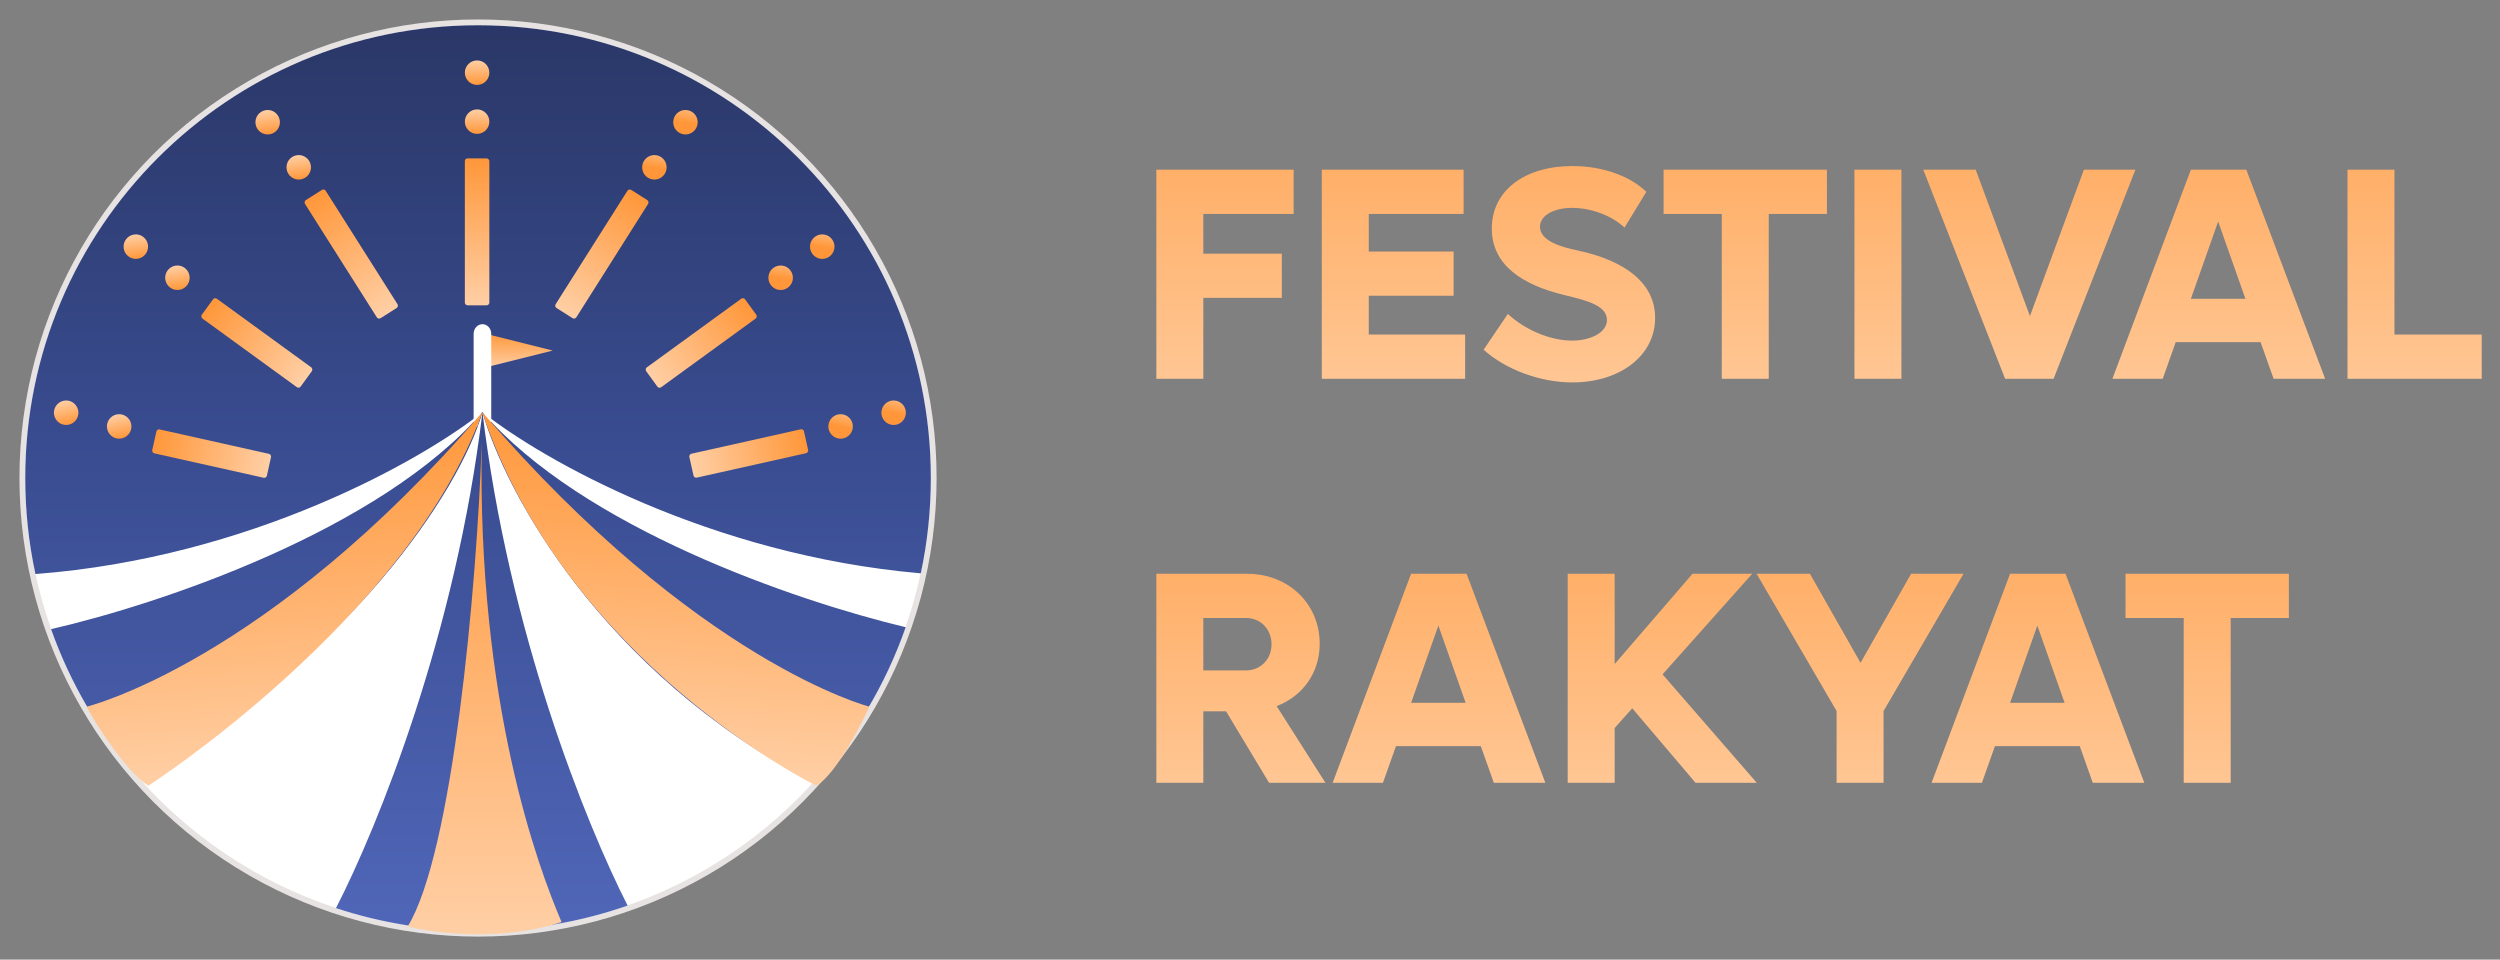 <svg width="99" height="38" viewBox="0 0 99 38" fill="none" xmlns="http://www.w3.org/2000/svg">
    <rect x="0" y="0" width="99" height="38" fill="#808080" stroke="none"/>
    <circle cx="18.93" cy="18.93" r="18.045" fill="white" stroke="#E7E3E2" stroke-width="0.229"/>
    <path fillRule="evenodd" clipRule="evenodd" d="M24.853 35.86C22.999 36.508 21.006 36.861 18.93 36.861C16.965 36.861 15.074 36.545 13.305 35.961C14.97 32.72 18.056 25.089 19.105 16.319C20.143 25 23.177 32.563 24.853 35.86ZM32.203 30.987C23.8 26.613 19.971 19.396 19.105 16.319C18.241 19.388 13.743 26.294 5.374 30.666C3.923 28.992 2.777 27.045 2.023 24.914C6.333 23.923 15.048 21.006 19.105 16.319C16.74 18.204 9.934 22.081 1.404 22.732C1.139 21.507 1 20.235 1 18.93C1 9.028 9.028 1 18.93 1C28.833 1 36.861 9.028 36.861 18.93C36.861 20.225 36.724 21.487 36.463 22.704C28.094 21.977 21.438 18.179 19.105 16.319C23.062 20.892 31.456 23.78 35.865 24.838C35.063 27.137 33.806 29.222 32.203 30.987Z" fill="url(#paint0_linear)"/>
    <path d="M21.89 13.882L19.105 14.579V13.186L21.89 13.882Z" fill="url(#paint1_linear)"/>
    <path d="M19.105 16.319C19.012 16.319 18.924 16.976 18.858 16.904C18.793 16.833 18.756 16.736 18.756 16.636V13.217C18.756 13.117 18.793 13.02 18.858 12.949C18.924 12.878 19.012 12.838 19.105 12.838C19.197 12.838 19.285 12.878 19.351 12.949C19.416 13.02 19.453 13.117 19.453 13.217V16.636C19.453 16.736 19.416 16.833 19.351 16.904C19.285 16.976 19.197 16.319 19.105 16.319Z" fill="white"/>
    <ellipse cx="18.893" cy="4.817" rx="0.485" ry="0.485" transform="rotate(-180 18.893 4.817)" fill="url(#paint2_linear)"/>
    <ellipse cx="18.893" cy="2.878" rx="0.485" ry="0.485" transform="rotate(-180 18.893 2.878)" fill="url(#paint3_linear)"/>
    <rect x="18.408" y="6.272" width="0.97" height="5.818" rx="0.106" fill="url(#paint4_linear)"/>
    <ellipse cx="11.83" cy="6.626" rx="0.485" ry="0.485" transform="rotate(172.008 11.83 6.626)" fill="url(#paint5_linear)"/>
    <ellipse cx="10.6" cy="4.84" rx="0.485" ry="0.485" transform="rotate(172.008 10.6 4.84)" fill="url(#paint6_linear)"/>
    <rect width="0.97" height="5.533" rx="0.106" transform="matrix(-0.845 0.535 0.535 0.845 12.839 7.463)" fill="url(#paint7_linear)"/>
    <ellipse rx="0.485" ry="0.485" transform="matrix(0.99 0.139 0.139 -0.99 25.914 6.626)" fill="url(#paint8_linear)"/>
    <ellipse rx="0.485" ry="0.485" transform="matrix(0.99 0.139 0.139 -0.99 27.144 4.84)" fill="url(#paint9_linear)"/>
    <rect x="24.904" y="7.463" width="0.97" height="5.533" rx="0.106" transform="rotate(32.328 24.904 7.463)" fill="url(#paint10_linear)"/>
    <ellipse cx="7.026" cy="10.999" rx="0.485" ry="0.485" transform="rotate(171.792 7.026 10.999)" fill="url(#paint11_linear)"/>
    <ellipse cx="5.379" cy="9.767" rx="0.485" ry="0.485" transform="rotate(171.792 5.379 9.767)" fill="url(#paint12_linear)"/>
    <rect width="0.97" height="4.838" rx="0.106" transform="matrix(-0.588 0.809 0.809 0.588 8.499 11.766)" fill="url(#paint13_linear)"/>
    <ellipse rx="0.485" ry="0.485" transform="matrix(0.99 0.143 0.143 -0.99 30.914 10.999)" fill="url(#paint14_linear)"/>
    <ellipse rx="0.485" ry="0.485" transform="matrix(0.99 0.143 0.143 -0.99 32.561 9.767)" fill="url(#paint15_linear)"/>
    <rect x="29.441" y="11.766" width="0.97" height="4.841" rx="0.106" transform="rotate(53.984 29.441 11.766)" fill="url(#paint16_linear)"/>
    <ellipse cx="4.719" cy="16.887" rx="0.485" ry="0.485" transform="rotate(167.936 4.719 16.887)" fill="url(#paint17_linear)"/>
    <ellipse cx="2.62" cy="16.344" rx="0.485" ry="0.485" transform="rotate(167.936 2.62 16.344)" fill="url(#paint18_linear)"/>
    <rect width="0.97" height="4.651" rx="0.106" transform="matrix(-0.218 0.976 0.976 0.218 6.217 16.982)" fill="url(#paint19_linear)"/>
    <ellipse rx="0.485" ry="0.485" transform="matrix(0.978 0.209 0.209 -0.978 33.288 16.887)" fill="url(#paint20_linear)"/>
    <ellipse rx="0.485" ry="0.485" transform="matrix(0.978 0.209 0.209 -0.978 35.388 16.344)" fill="url(#paint21_linear)"/>
    <rect x="31.814" y="16.977" width="0.97" height="4.651" rx="0.106" transform="rotate(77.408 31.814 16.977)" fill="url(#paint22_linear)"/>
    <path d="M5.874 31.116C5.874 31.116 16.145 24.501 19.105 16.319C10.575 26.242 3.437 27.983 3.437 27.983C3.676 28.517 5.045 30.626 5.874 31.116Z" fill="url(#paint23_linear)"/>
    <path d="M32.326 31.116C32.326 31.116 22.412 26.242 19.096 16.319C27.626 26.242 34.424 27.983 34.424 27.983C34.185 28.517 33.156 30.626 32.326 31.116Z" fill="url(#paint24_linear)"/>
    <path d="M19.104 16.493C19.098 16.808 19.09 17.142 19.078 17.494C18.885 27.871 21.327 34.384 22.238 36.513C19.574 37.38 16.772 36.86 16.145 36.687C17.918 33.81 18.886 23.29 19.078 17.494C19.084 17.164 19.093 16.831 19.104 16.493Z" fill="url(#paint25_linear)"/>
    <path d="M51.228 8.472V6.72H45.792V15H47.652V11.796H50.76V10.044H47.652V8.472H51.228ZM54.203 13.248V11.712H57.563V9.96H54.203V8.472H57.959V6.72H52.343V15H58.019V13.248H54.203ZM62.267 15.144C64.115 15.144 65.543 14.112 65.543 12.588C65.543 10.656 63.227 10.08 62.495 9.924C61.739 9.768 60.983 9.516 60.983 8.976C60.983 8.544 61.511 8.232 62.255 8.232C63.035 8.232 63.851 8.556 64.331 9.012L65.195 7.596C64.583 7.008 63.539 6.576 62.267 6.576C60.359 6.576 59.075 7.56 59.075 9.048C59.075 10.512 60.311 11.292 61.967 11.688C62.843 11.904 63.635 12.096 63.635 12.672C63.635 13.164 62.999 13.488 62.255 13.488C61.379 13.488 60.383 13.056 59.711 12.432L58.751 13.848C59.615 14.628 60.983 15.144 62.267 15.144ZM72.346 6.72H65.878V8.472H68.182V15H70.042V8.472H72.346V6.72ZM73.436 15H75.296V6.72H73.436V15ZM82.522 6.72L80.386 12.516L78.238 6.72H76.162L79.402 15H81.322L84.562 6.72H82.522ZM90.035 15H92.075L88.955 6.72H86.759L83.651 15H85.643L86.159 13.548H89.519L90.035 15ZM86.759 11.832L87.839 8.772L88.919 11.832H86.759ZM94.82 13.248V6.72H92.96V15H98.276V13.248H94.82Z" fill="url(#paint26_linear)"/>
    <path d="M50.256 31H52.488L50.556 27.964C51.576 27.568 52.26 26.656 52.26 25.492C52.26 23.908 51.024 22.72 49.38 22.72H45.792V31H47.652V28.168H48.552L50.256 31ZM47.652 24.472H49.344C49.92 24.472 50.352 24.916 50.352 25.516C50.352 26.104 49.92 26.548 49.344 26.548H47.652V24.472ZM59.156 31H61.196L58.076 22.72H55.88L52.772 31H54.764L55.28 29.548H58.64L59.156 31ZM55.88 27.832L56.96 24.772L58.04 27.832H55.88ZM67.145 31H69.569L65.837 26.704L69.389 22.72H67.025L63.941 26.296V22.72H62.081V31H63.941V28.828L64.637 28.048L67.145 31ZM75.681 22.72L73.677 26.248L71.673 22.72H69.561L72.729 28.156V31H74.589V28.156L77.757 22.72H75.681ZM82.874 31H84.915L81.794 22.72H79.599L76.49 31H78.483L78.999 29.548H82.359L82.874 31ZM79.599 27.832L80.678 24.772L81.758 27.832H79.599ZM90.639 22.72H84.171V24.472H86.475V31H88.335V24.472H90.639V22.72Z" fill="url(#paint27_linear)"/>
    <defs>
    <linearGradient id="paint0_linear" x1="18.93" y1="1" x2="18.93" y2="36.861" gradientUnits="userSpaceOnUse">
    <stop stop-color="#2A3767"/>
    <stop offset="0.482" stop-color="#3A4D92"/>
    <stop offset="1" stop-color="#5066B8"/>
    </linearGradient>
    <linearGradient id="paint1_linear" x1="20.497" y1="13.186" x2="20.497" y2="14.579" gradientUnits="userSpaceOnUse">
    <stop stop-color="#FF973A"/>
    <stop offset="1" stop-color="#FFCFA5"/>
    </linearGradient>
    <linearGradient id="paint2_linear" x1="18.893" y1="4.332" x2="18.893" y2="5.302" gradientUnits="userSpaceOnUse">
    <stop stop-color="#FF973A"/>
    <stop offset="1" stop-color="#FFCFA5"/>
    </linearGradient>
    <linearGradient id="paint3_linear" x1="18.893" y1="2.393" x2="18.893" y2="3.362" gradientUnits="userSpaceOnUse">
    <stop stop-color="#FF973A"/>
    <stop offset="1" stop-color="#FFCFA5"/>
    </linearGradient>
    <linearGradient id="paint4_linear" x1="18.893" y1="6.272" x2="18.893" y2="12.09" gradientUnits="userSpaceOnUse">
    <stop stop-color="#FF973A"/>
    <stop offset="1" stop-color="#FFCFA5"/>
    </linearGradient>
    <linearGradient id="paint5_linear" x1="11.83" y1="6.141" x2="11.83" y2="7.111" gradientUnits="userSpaceOnUse">
    <stop stop-color="#FF973A"/>
    <stop offset="1" stop-color="#FFCFA5"/>
    </linearGradient>
    <linearGradient id="paint6_linear" x1="10.6" y1="4.355" x2="10.6" y2="5.325" gradientUnits="userSpaceOnUse">
    <stop stop-color="#FF973A"/>
    <stop offset="1" stop-color="#FFCFA5"/>
    </linearGradient>
    <linearGradient id="paint7_linear" x1="0.485" y1="0" x2="0.485" y2="5.533" gradientUnits="userSpaceOnUse">
    <stop stop-color="#FF973A"/>
    <stop offset="1" stop-color="#FFCFA5"/>
    </linearGradient>
    <linearGradient id="paint8_linear" x1="0.485" y1="0" x2="0.485" y2="0.97" gradientUnits="userSpaceOnUse">
    <stop stop-color="#FF973A"/>
    <stop offset="1" stop-color="#FFCFA5"/>
    </linearGradient>
    <linearGradient id="paint9_linear" x1="0.485" y1="0" x2="0.485" y2="0.97" gradientUnits="userSpaceOnUse">
    <stop stop-color="#FF973A"/>
    <stop offset="1" stop-color="#FFCFA5"/>
    </linearGradient>
    <linearGradient id="paint10_linear" x1="25.389" y1="7.463" x2="25.389" y2="12.996" gradientUnits="userSpaceOnUse">
    <stop stop-color="#FF973A"/>
    <stop offset="1" stop-color="#FFCFA5"/>
    </linearGradient>
    <linearGradient id="paint11_linear" x1="7.026" y1="10.514" x2="7.026" y2="11.483" gradientUnits="userSpaceOnUse">
    <stop stop-color="#FF973A"/>
    <stop offset="1" stop-color="#FFCFA5"/>
    </linearGradient>
    <linearGradient id="paint12_linear" x1="5.379" y1="9.282" x2="5.379" y2="10.252" gradientUnits="userSpaceOnUse">
    <stop stop-color="#FF973A"/>
    <stop offset="1" stop-color="#FFCFA5"/>
    </linearGradient>
    <linearGradient id="paint13_linear" x1="0.485" y1="0" x2="0.485" y2="4.838" gradientUnits="userSpaceOnUse">
    <stop stop-color="#FF973A"/>
    <stop offset="1" stop-color="#FFCFA5"/>
    </linearGradient>
    <linearGradient id="paint14_linear" x1="0.485" y1="0" x2="0.485" y2="0.97" gradientUnits="userSpaceOnUse">
    <stop stop-color="#FF973A"/>
    <stop offset="1" stop-color="#FFCFA5"/>
    </linearGradient>
    <linearGradient id="paint15_linear" x1="0.485" y1="0" x2="0.485" y2="0.97" gradientUnits="userSpaceOnUse">
    <stop stop-color="#FF973A"/>
    <stop offset="1" stop-color="#FFCFA5"/>
    </linearGradient>
    <linearGradient id="paint16_linear" x1="29.926" y1="11.766" x2="29.926" y2="16.607" gradientUnits="userSpaceOnUse">
    <stop stop-color="#FF973A"/>
    <stop offset="1" stop-color="#FFCFA5"/>
    </linearGradient>
    <linearGradient id="paint17_linear" x1="4.719" y1="16.402" x2="4.719" y2="17.372" gradientUnits="userSpaceOnUse">
    <stop stop-color="#FF973A"/>
    <stop offset="1" stop-color="#FFCFA5"/>
    </linearGradient>
    <linearGradient id="paint18_linear" x1="2.62" y1="15.859" x2="2.62" y2="16.829" gradientUnits="userSpaceOnUse">
    <stop stop-color="#FF973A"/>
    <stop offset="1" stop-color="#FFCFA5"/>
    </linearGradient>
    <linearGradient id="paint19_linear" x1="0.485" y1="0" x2="0.485" y2="4.651" gradientUnits="userSpaceOnUse">
    <stop stop-color="#FF973A"/>
    <stop offset="1" stop-color="#FFCFA5"/>
    </linearGradient>
    <linearGradient id="paint20_linear" x1="0.485" y1="0" x2="0.485" y2="0.97" gradientUnits="userSpaceOnUse">
    <stop stop-color="#FF973A"/>
    <stop offset="1" stop-color="#FFCFA5"/>
    </linearGradient>
    <linearGradient id="paint21_linear" x1="0.485" y1="0" x2="0.485" y2="0.97" gradientUnits="userSpaceOnUse">
    <stop stop-color="#FF973A"/>
    <stop offset="1" stop-color="#FFCFA5"/>
    </linearGradient>
    <linearGradient id="paint22_linear" x1="32.298" y1="16.977" x2="32.298" y2="21.628" gradientUnits="userSpaceOnUse">
    <stop stop-color="#FF973A"/>
    <stop offset="1" stop-color="#FFCFA5"/>
    </linearGradient>
    <linearGradient id="paint23_linear" x1="10.878" y1="16.94" x2="11.913" y2="30.661" gradientUnits="userSpaceOnUse">
    <stop stop-color="#FF973A"/>
    <stop offset="1" stop-color="#FFCFA5"/>
    </linearGradient>
    <linearGradient id="paint24_linear" x1="27.154" y1="16.927" x2="26.119" y2="30.648" gradientUnits="userSpaceOnUse">
    <stop stop-color="#FF973A"/>
    <stop offset="1" stop-color="#FFCFA5"/>
    </linearGradient>
    <linearGradient id="paint25_linear" x1="19.192" y1="16.493" x2="19.192" y2="37" gradientUnits="userSpaceOnUse">
    <stop stop-color="#FF973A"/>
    <stop offset="1" stop-color="#FFCFA5"/>
    </linearGradient>
    <linearGradient id="paint26_linear" x1="72" y1="3" x2="72" y2="19" gradientUnits="userSpaceOnUse">
    <stop stop-color="#FFA555"/>
    <stop offset="1" stop-color="#FFD1A8"/>
    </linearGradient>
    <linearGradient id="paint27_linear" x1="68" y1="19" x2="68" y2="35" gradientUnits="userSpaceOnUse">
    <stop stop-color="#FFA555"/>
    <stop offset="1" stop-color="#FFD1A8"/>
    </linearGradient>
    </defs>
</svg>
